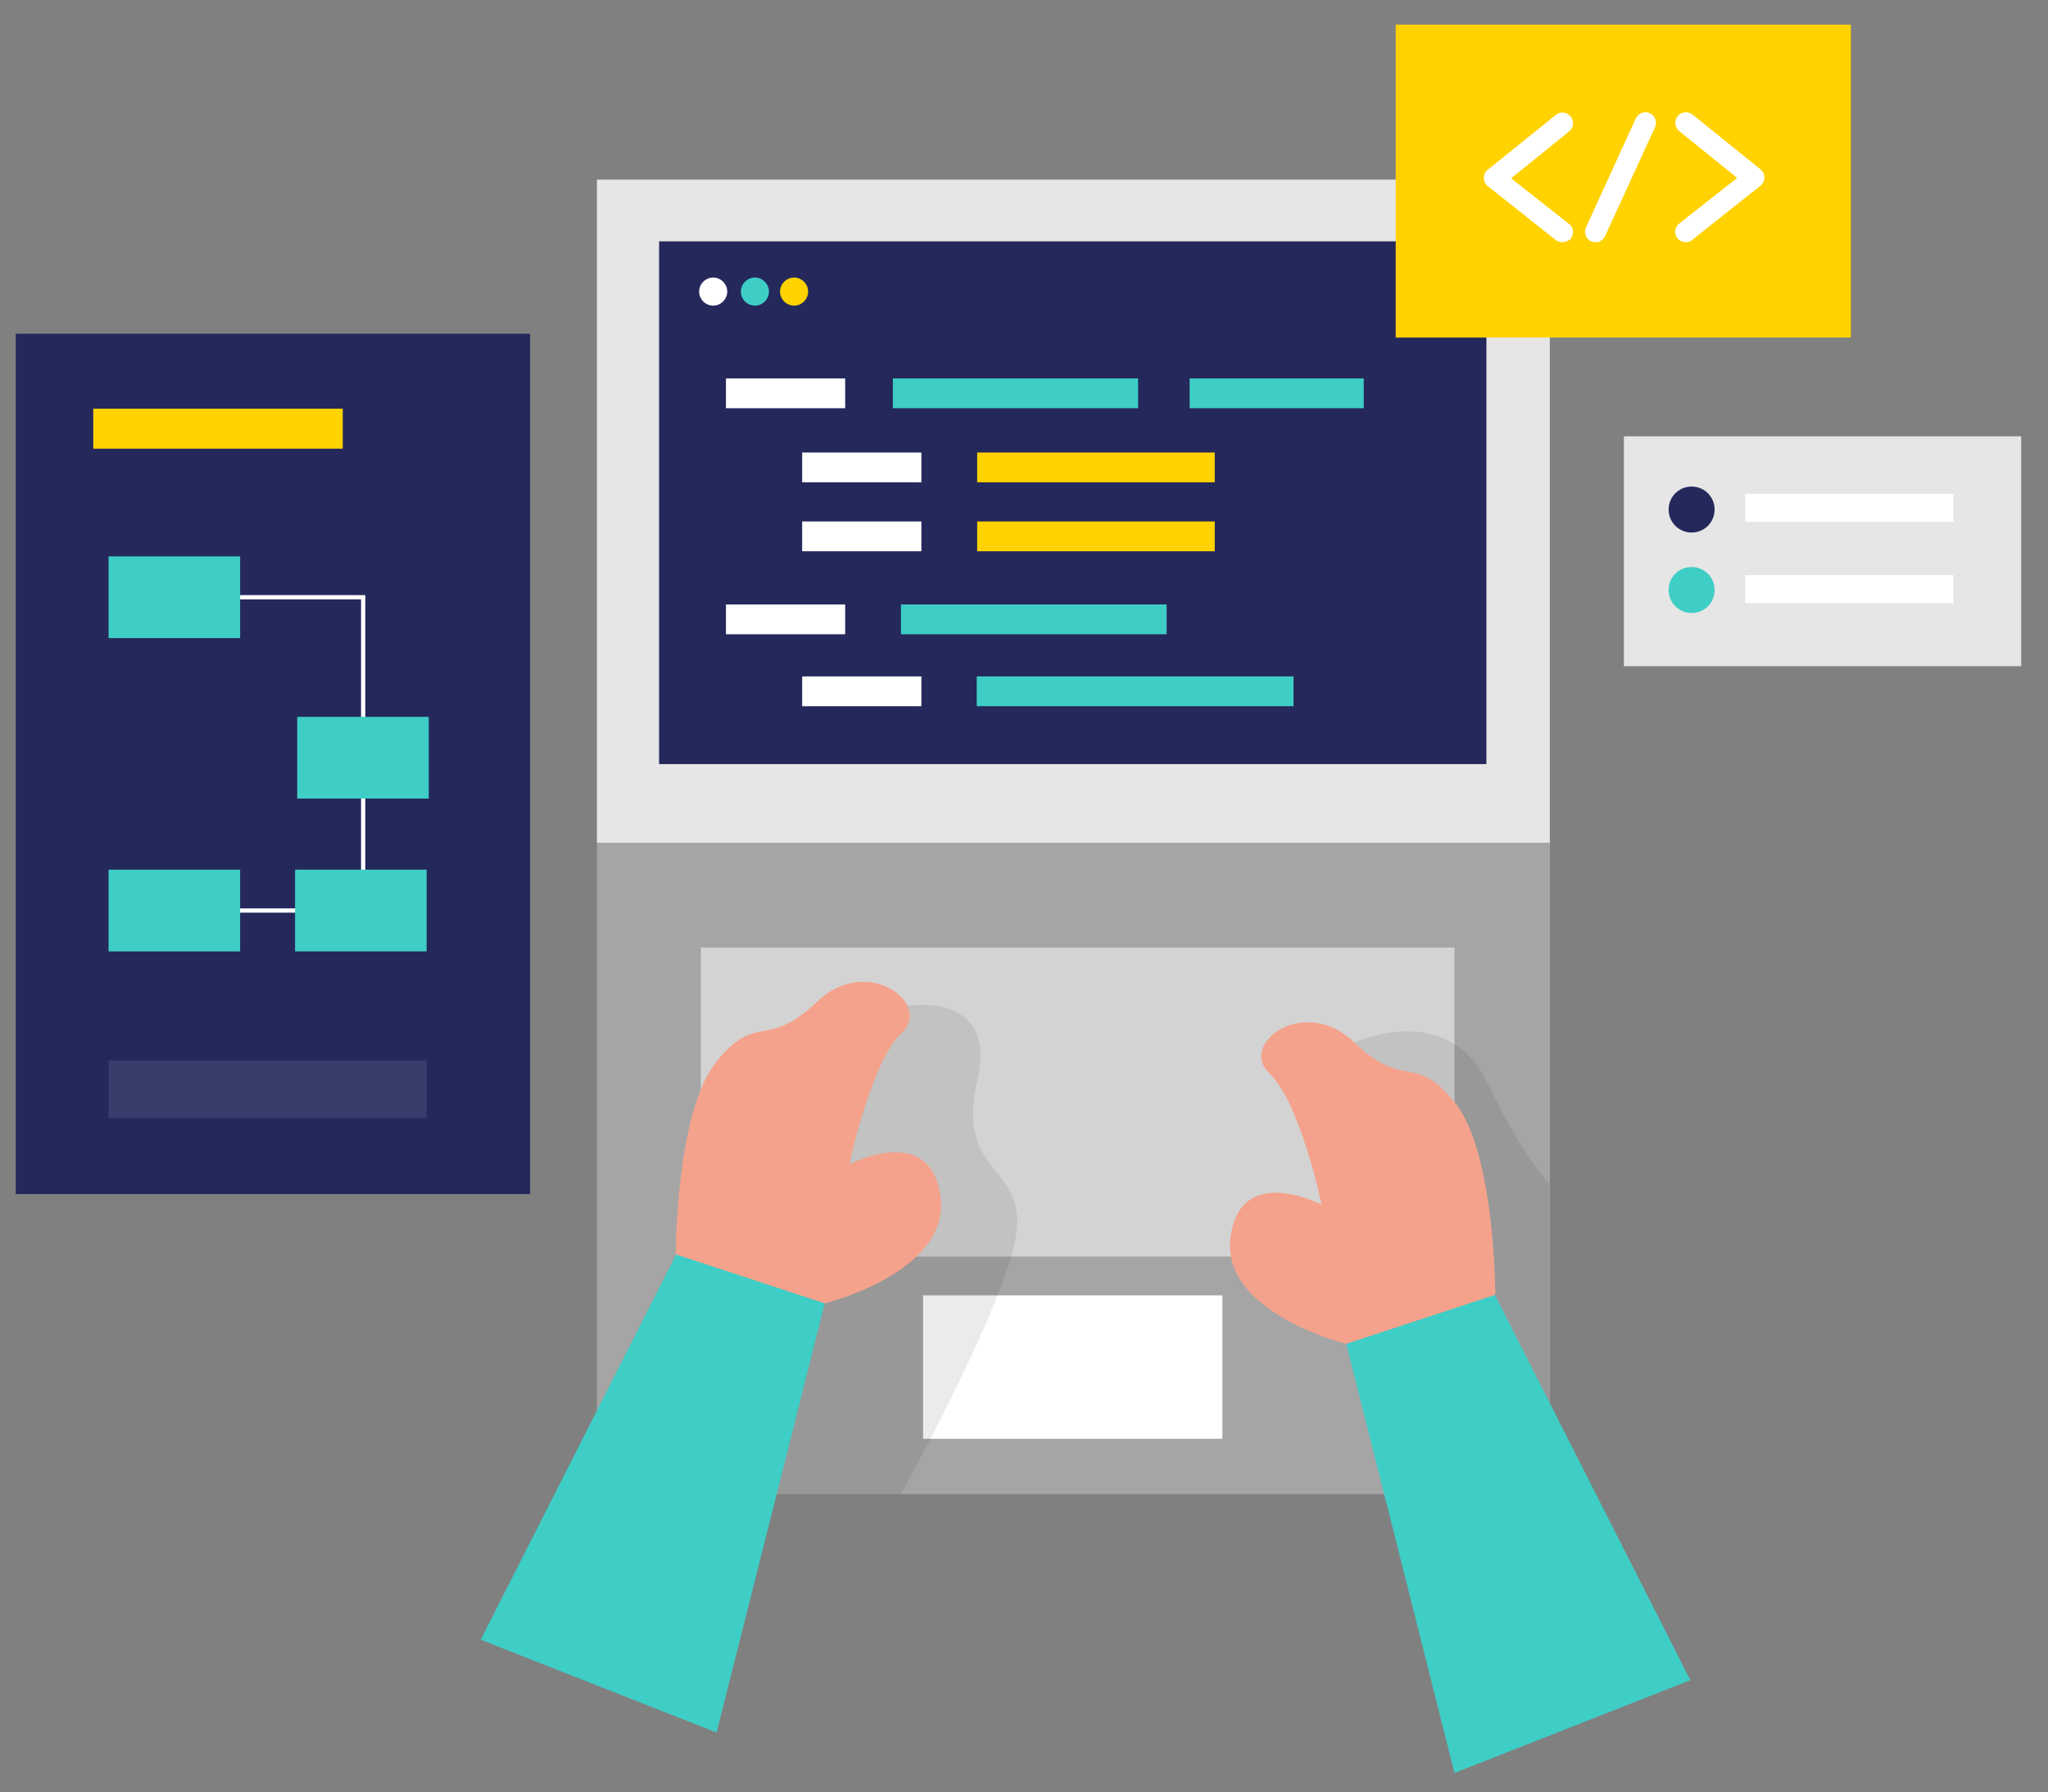 <?xml version="1.0" encoding="utf-8"?>
<!-- Generator: Adobe Illustrator 26.0.1, SVG Export Plug-In . SVG Version: 6.00 Build 0)  -->
<svg version="1.1" id="Layer_1" xmlns="http://www.w3.org/2000/svg" xmlns:xlink="http://www.w3.org/1999/xlink" x="0px" y="0px"
	 viewBox="0 0 481 421" style="enable-background:new 0 0 481 421;" xml:space="preserve">
<rect x="0" y="0" width="481" height="421" fill="#808080" stroke="none"/>
<style type="text/css">
	.st0{fill:#E6E6E6;}
	.st1{fill:#A5A5A5;}
	.st2{opacity:0.51;}
	.st3{fill:#FFFFFF;}
	.st4{fill:#24285B;}
	.st5{fill:#3ECEC6;}
	.st6{fill:#FFD200;}
	.st7{opacity:8.000000e-02;}
	.st8{fill:#000001;}
	.st9{fill:#F4A28C;}
	.st10{opacity:0.1;}
</style>
<path class="st0" d="M363.9,42.2H140.2V198h223.8V42.2z"/>
<path class="st1" d="M363.9,198H140.2v153h223.8V198z"/>
<g class="st2">
	<path class="st3" d="M341.6,222.6h-177v72.6h177V222.6z"/>
</g>
<path class="st3" d="M287.1,304.3h-70.3V338h70.3V304.3z"/>
<path class="st4" d="M349.1,56.7H154.8v122.8h194.3V56.7z"/>
<path class="st5" d="M274,142h-62.4v7H274V142z"/>
<path class="st6" d="M285.3,122.5h-55.8v7h55.8V122.5z"/>
<path class="st5" d="M303.8,158.9h-74.4v7h74.4V158.9z"/>
<path class="st3" d="M216.4,158.9h-28v7h28V158.9z"/>
<path class="st3" d="M198.5,142h-28v7h28V142z"/>
<path class="st3" d="M167.5,71.8c1.8,0,3.3-1.5,3.3-3.3s-1.5-3.3-3.3-3.3s-3.3,1.5-3.3,3.3S165.7,71.8,167.5,71.8z"/>
<g class="st7">
	<path class="st8" d="M211.6,236.5c0,0,23.2-4.8,17.9,17.6c-5.3,22.4,12.4,19.4,9,36.9c-3.4,17.6-26.9,60-26.9,60h-44.1l22.4-82.6
		L211.6,236.5z"/>
</g>
<path class="st5" d="M177.3,71.8c1.8,0,3.3-1.5,3.3-3.3s-1.5-3.3-3.3-3.3s-3.3,1.5-3.3,3.3S175.5,71.8,177.3,71.8z"/>
<g class="st7">
	<path class="st8" d="M318,244.9c0,0,21.8-10,31.1,9.1c9.3,19.1,14.8,24,14.8,24v60l-47.7-35.9L318,244.9L318,244.9z"/>
</g>
<path class="st6" d="M186.5,71.8c1.8,0,3.3-1.5,3.3-3.3s-1.5-3.3-3.3-3.3s-3.3,1.5-3.3,3.3S184.7,71.8,186.5,71.8z"/>
<path class="st3" d="M198.5,88.9h-28v7h28V88.9z"/>
<path class="st3" d="M216.4,106.3h-28v7h28V106.3z"/>
<path class="st6" d="M285.3,106.3h-55.8v7h55.8V106.3z"/>
<path class="st3" d="M216.4,122.5h-28v7h28V122.5z"/>
<path class="st5" d="M267.3,88.9h-57.6v7h57.6V88.9z"/>
<path class="st5" d="M320.3,88.9h-40.9v7h40.9V88.9z"/>
<path class="st9" d="M316.2,315.7c0,0-29.5-7.3-27.2-25c2.3-17.7,21.4-7.7,21.4-7.7s-5-24-12.3-30.9c-7.3-6.8,8.2-18.6,20-7.2
	s14.1,2.2,23.6,14.1c9.5,11.8,9.5,45.3,9.5,45.3L316.2,315.7L316.2,315.7z"/>
<path class="st5" d="M316.2,315.7l25.4,100.8l55.4-21.8l-45.9-90.5L316.2,315.7z"/>
<path class="st9" d="M193.7,306.2c0,0,29.5-7.3,27.2-25c-2.3-17.7-21.4-7.7-21.4-7.7s5-24,12.3-30.9c7.3-6.8-8.2-18.6-20-7.2
	c-11.8,11.3-14.1,2.2-23.6,14.1c-9.5,11.8-9.5,45.3-9.5,45.3L193.7,306.2L193.7,306.2z"/>
<path class="st5" d="M193.7,306.2L168.3,407l-55.4-21.8l45.9-90.5L193.7,306.2z"/>
<path class="st4" d="M124.5,78.4H3.7v202.1h120.8V78.4z"/>
<path class="st3" d="M85.8,213.9h-1v-73.1H41v-1h44.8V213.9z"/>
<path class="st6" d="M80.5,96H21.9v9.4h58.6V96z"/>
<path class="st5" d="M56.4,130.7H25.5v19.2h30.9V130.7z"/>
<path class="st3" d="M84.8,213.4H41v1h43.8V213.4z"/>
<path class="st5" d="M100.7,168.4H69.8v19.2h30.9V168.4z"/>
<path class="st5" d="M56.4,204.3H25.5v19.2h30.9V204.3z"/>
<path class="st5" d="M100.2,204.3H69.3v19.2h30.9V204.3z"/>
<g class="st10">
	<path class="st3" d="M100.2,249.1H25.5v13.6h74.7V249.1z"/>
</g>
<path class="st0" d="M474.7,102.5h-93.3v54h93.3V102.5z"/>
<path class="st4" d="M397.3,125.1c3,0,5.4-2.4,5.4-5.4s-2.4-5.4-5.4-5.4c-3,0-5.4,2.4-5.4,5.4S394.3,125.1,397.3,125.1z"/>
<path class="st5" d="M397.3,144c3,0,5.4-2.4,5.4-5.4c0-3-2.4-5.4-5.4-5.4c-3,0-5.4,2.4-5.4,5.4C391.9,141.6,394.3,144,397.3,144z"/>
<path class="st3" d="M458.8,116h-48.9v6.6h48.9V116z"/>
<path class="st3" d="M458.8,135.1h-48.9v6.6h48.9V135.1z"/>
<path class="st6" d="M434.7,5.8H327.8v73.5h106.9V5.8z"/>
<path class="st3" d="M366.9,56.9c-0.5,0-1.1-0.2-1.5-0.5l-16-12.7c-0.6-0.5-0.9-1.2-0.9-1.9s0.3-1.5,0.9-1.9l16-12.9
	c1.1-0.9,2.6-0.7,3.5,0.4c0.9,1.1,0.7,2.6-0.4,3.5l-13.6,11l13.6,10.7c1.1,0.8,1.2,2.4,0.4,3.5C368.4,56.6,367.6,56.9,366.9,56.9
	L366.9,56.9z"/>
<path class="st3" d="M395.9,56.9c-0.7,0-1.4-0.3-1.9-0.9c-0.9-1.1-0.7-2.6,0.4-3.5L408,41.8l-13.6-11c-1.1-0.9-1.2-2.4-0.4-3.5
	c0.9-1.1,2.4-1.2,3.5-0.4l16,12.9c0.6,0.5,0.9,1.2,0.9,1.9c0,0.8-0.4,1.5-0.9,1.9l-16,12.7C397,56.8,396.5,56.9,395.9,56.9
	L395.9,56.9z"/>
<path class="st3" d="M374.7,56.9c-0.3,0-0.7-0.1-1-0.2c-1.2-0.6-1.8-2-1.2-3.3l11.7-25.6c0.6-1.2,2-1.8,3.3-1.2
	c1.2,0.6,1.8,2,1.2,3.3l-11.7,25.5C376.5,56.4,375.6,57,374.7,56.9L374.7,56.9z"/>
</svg>
